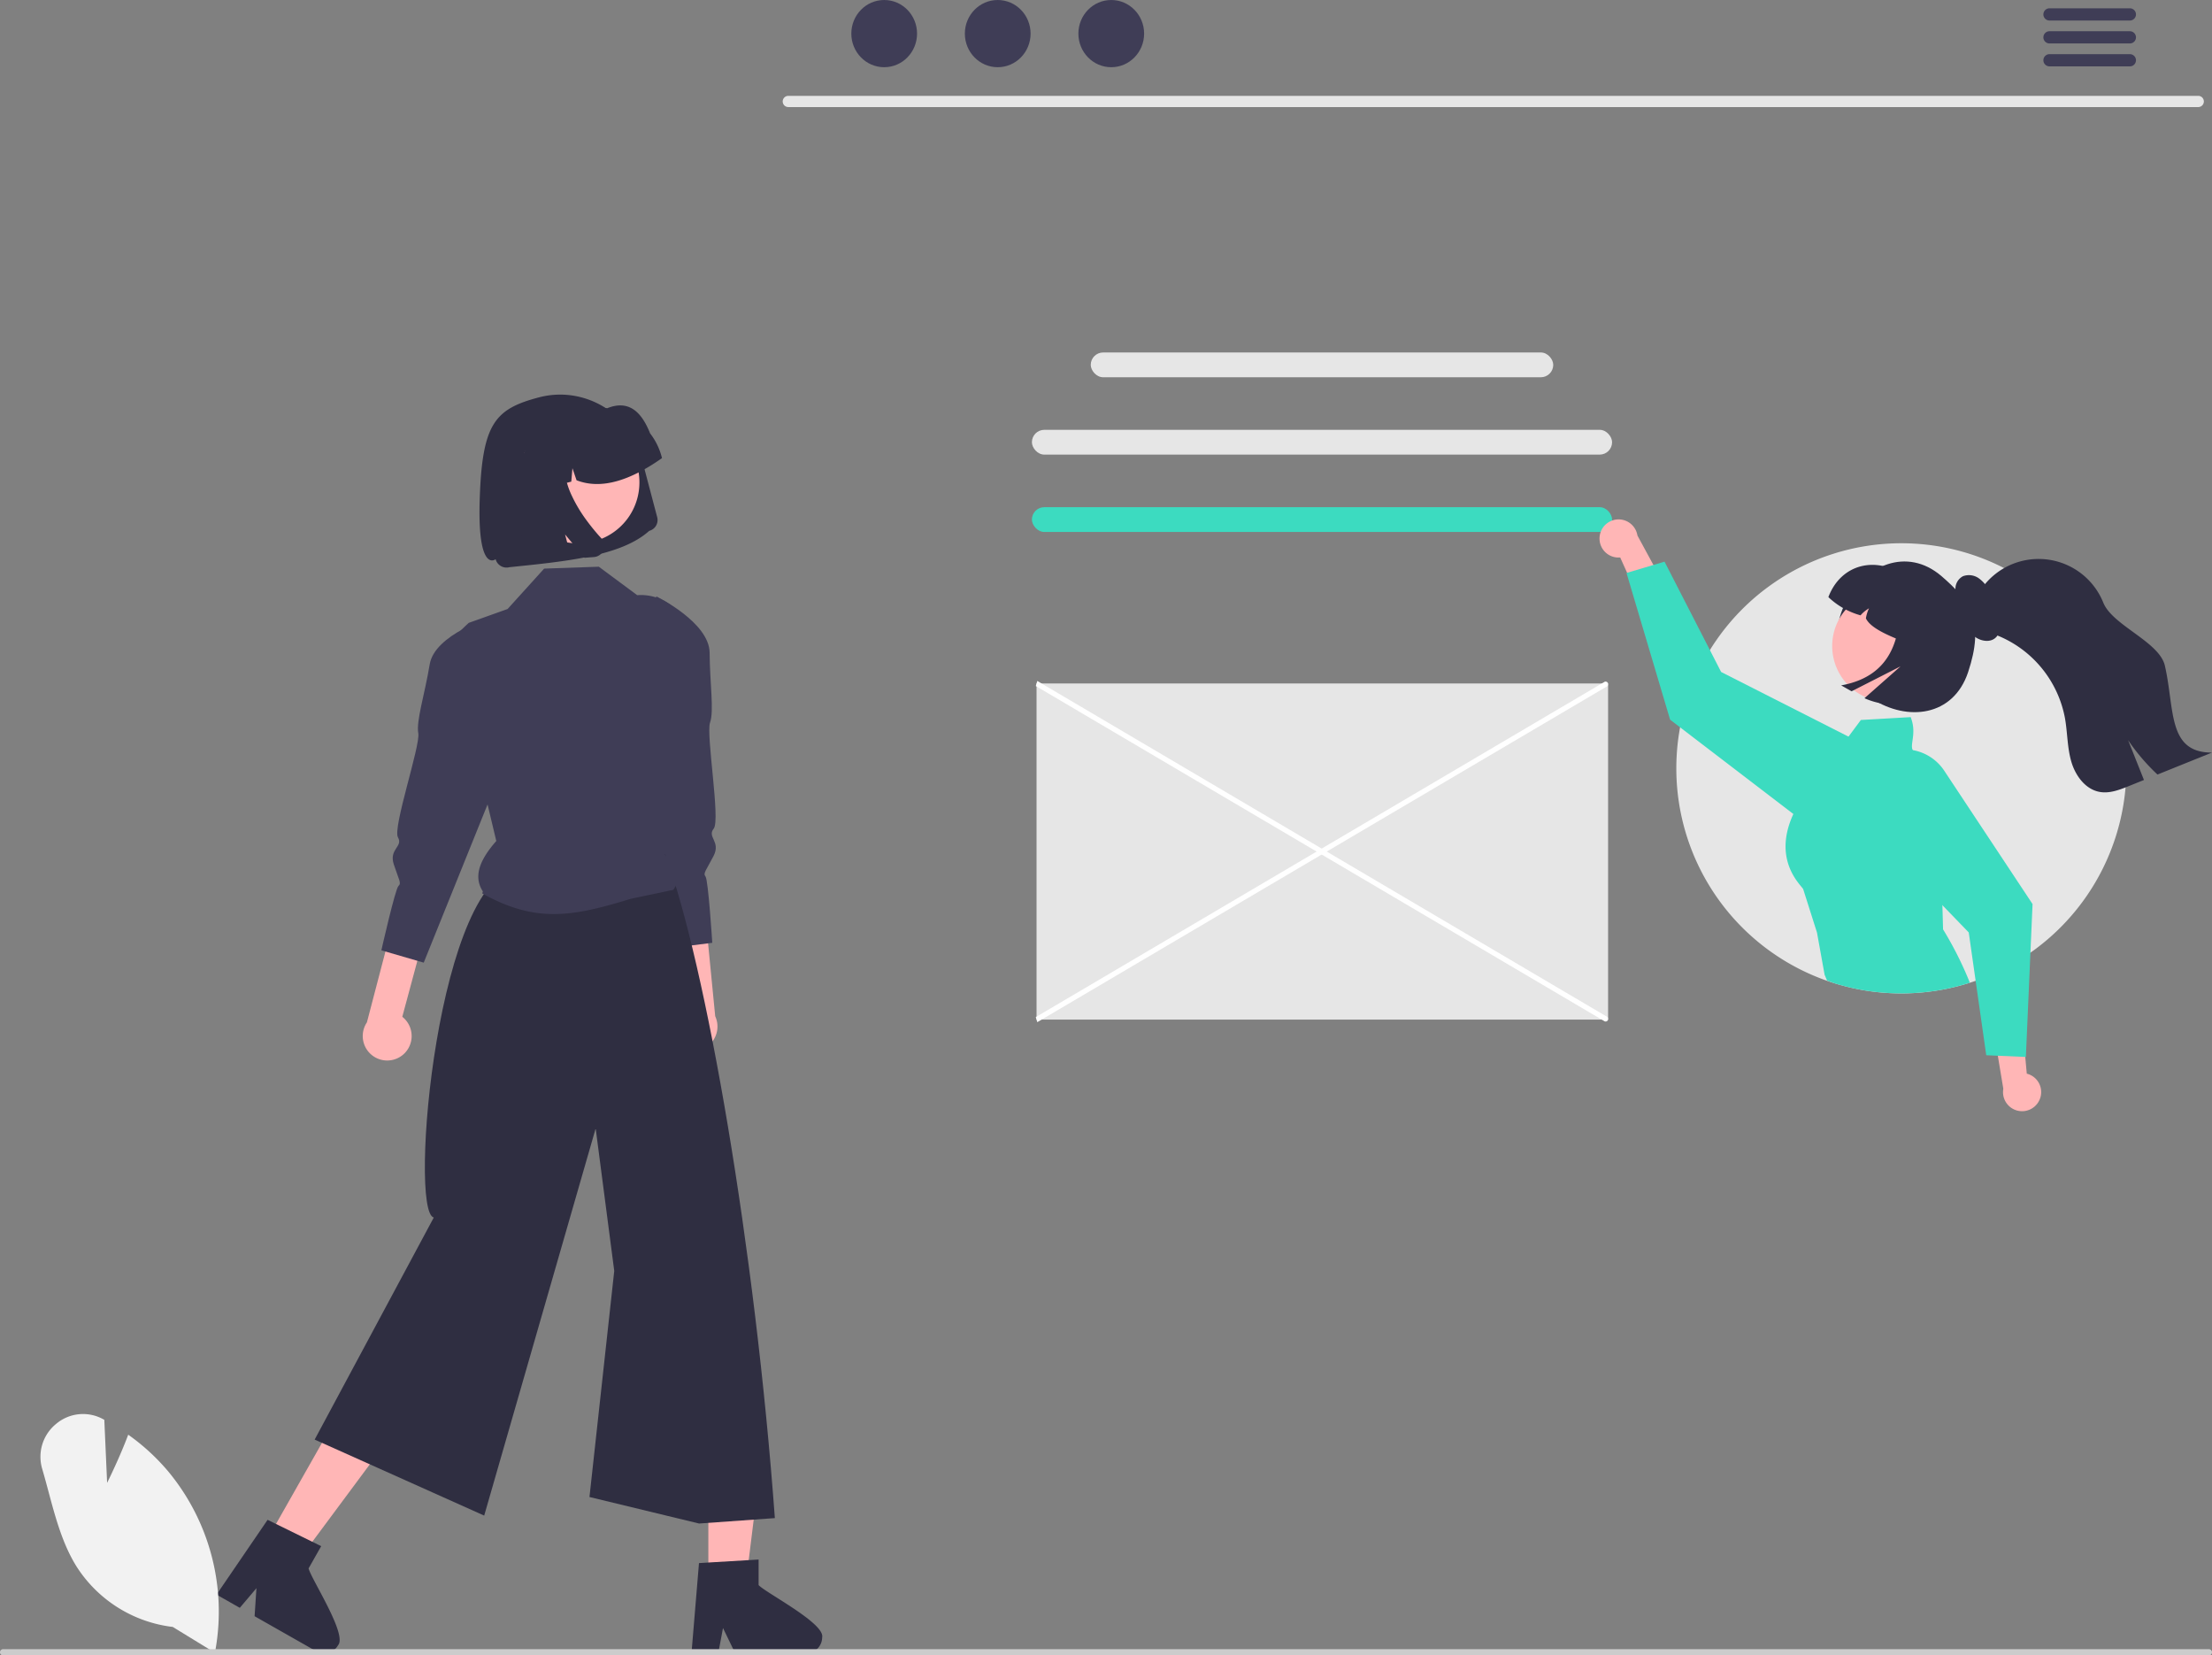 <svg xmlns="http://www.w3.org/2000/svg" data-name="Layer 1" width="844.67" height="631.968" viewBox="0 0 844.67 631.968" xmlns:xlink="http://www.w3.org/1999/xlink"><rect x="0" y="0" width="844.67" height="631.968" fill="#808080" stroke="none"/><path d="M1017.127,174.891H478.645a2.142,2.142,0,0,1,0-4.283h538.482a2.142,2.142,0,0,1,0,4.283Z" transform="translate(-177.665 -134.016)" fill="#e6e6e6"/><ellipse cx="337.635" cy="12.829" rx="12.55" ry="12.829" fill="#3f3d56"/><ellipse cx="380.988" cy="12.829" rx="12.55" ry="12.829" fill="#3f3d56"/><ellipse cx="424.341" cy="12.829" rx="12.55" ry="12.829" fill="#3f3d56"/><path d="M991.021,137.188H960.23a2.331,2.331,0,0,0,0,4.661h30.792a2.331,2.331,0,0,0,0-4.661Z" transform="translate(-177.665 -134.016)" fill="#3f3d56"/><path d="M991.021,145.941H960.23a2.331,2.331,0,0,0,0,4.661h30.792a2.331,2.331,0,0,0,0-4.661Z" transform="translate(-177.665 -134.016)" fill="#3f3d56"/><path d="M991.021,154.693H960.23a2.331,2.331,0,0,0,0,4.661h30.792a2.331,2.331,0,0,0,0-4.661Z" transform="translate(-177.665 -134.016)" fill="#3f3d56"/><path d="M395.812,260.929H613.063a1.0 1,0,0,1,1.0 1V388.253a1.0 1,0,0,1-1.0 1H395.812a0,0,0,0,1,0,0V260.929A0,0,0,0,1,395.812,260.929Z" fill="#e6e6e6"/><path d="M790.472,523.951,573.191,395.914l.572-1.938L791.045,522.013a1.01,1.01,0,0,1,.683,1.255h0A1.01,1.01,0,0,1,790.472,523.951Z" transform="translate(-177.665 -134.016)" fill="#fff"/><path d="M573.763,524.237l-.572-1.938L790.472,394.262a1.01,1.01,0,0,1,1.255.683h0a1.01,1.01,0,0,1-.683,1.255Z" transform="translate(-177.665 -134.016)" fill="#fff"/><rect x="416.511" y="134.56" width="176.609" height="9.461" rx="4.73" fill="#e6e6e6"/><rect x="394.041" y="164.091" width="221.548" height="9.461" rx="4.73" fill="#e6e6e6"/><rect x="394.041" y="193.622" width="221.548" height="9.461" rx="4.73" fill="#3cdbc0"/><path d="M989.64,427.33a86.003,86.003,0,0,1-57.559,81.124c-.732.263-1.464.501-2.204.732a85.929,85.929,0,1,1,59.763-81.856Z" transform="translate(-177.665 -134.016)" fill="#e6e6e6"/><path d="M788.485,338.997a7.239,7.239,0,0,0,7.862,7.836l10.582,23.447,7.145-11.298-11.144-20.534a7.278,7.278,0,0,0-14.444.549Z" transform="translate(-177.665 -134.016)" fill="#ffb6b6"/><path d="M892.763,427.298a17.263,17.263,0,0,0-.589-2.045,18.119,18.119,0,0,0-8.648-10.016c-.095-.056-.199-.111-.294-.159l-48.339-24.527-4.288-8.361L813.278,348.433l-4.248,1.265-10.04,2.983-.231.064,16.643,56.008,3.819,2.928L862.476,444.761l1.408,1.082a18.268,18.268,0,0,0,23.796-1.4,17.374,17.374,0,0,0,1.79-2.005A18.202,18.202,0,0,0,892.763,427.298Z" transform="translate(-177.665 -134.016)" fill="#3cdbc0"/><path d="M919.638,488.812l-.255-9.229-.732-26.763c2.649-17.129,4.527-19.03-8.25-30.741a3.585,3.585,0,0,1-2.347-1.702c-1.162-2.371,1.631-6.396-.78-12.594l-19.022,1.09-4.726,6.365-19.014,25.617a43.119,43.119,0,0,0-2.037,3.906c-8.139,17.678,2.896,27.073,3.755,28.688l5.267,16.588,2.904,16.086.939,2.236,2.649.971a86.269,86.269,0,0,0,51.887-.143A136.633,136.633,0,0,0,919.638,488.812Z" transform="translate(-177.665 -134.016)" fill="#3cdbc0"/><path d="M956.48,553.871a7.239,7.239,0,0,0-4.873-9.973l-2.346-25.617-10.442,8.346,3.829,23.047a7.278,7.278,0,0,0,13.832,4.197Z" transform="translate(-177.665 -134.016)" fill="#ffb6b6"/><path d="M920.099,428.261a18.176,18.176,0,0,0-12.045-7.884,17.904,17.904,0,0,0-3.198-.286,18.179,18.179,0,0,0-10.048,3.031,17.441,17.441,0,0,0-2.633,2.132,18.224,18.224,0,0,0-.406,25.776l27.614,28.553,10.064,10.406,2.633,18.465,4.049,28.41,4.423.191,10.47.461.239.008,1.742-39.81.811-18.561Z" transform="translate(-177.665 -134.016)" fill="#3cdbc0"/><path d="M882.363,364.113c-6.725,13.255-2.332,28.609,10.148,36.683,13.495,8.731,31.016,6.819,36.683-10.148,6.311-18.894,1.126-27-10.148-36.683C905.835,342.618,889.63,349.791,882.363,364.113Z" transform="translate(-177.665 -134.016)" fill="#2f2e41"/><path d="M915.468,393.642a21.293,21.293,0,0,1-33.881-25.799l.185-.243a21.293,21.293,0,0,1,33.691,26.038Z" transform="translate(-177.665 -134.016)" fill="#ffb6b6"/><path d="M875.846,361.967a29.094,29.094,0,0,0,12.281,6.959,12.723,12.723,0,0,1,3.237-2.682,13.611,13.611,0,0,0-1.188,3.843c2.053,4.261,10.438,7.323,18.451,10.455l10.614-18.732L905.193,353.849C893.904,346.044,880.614,349.375,875.846,361.967Z" transform="translate(-177.665 -134.016)" fill="#2f2e41"/><path d="M927.249,353.989a6.544,6.544,0,0,1,6.186.903,13.788,13.788,0,0,1,4.038,4.912,35.218,35.218,0,0,1,3.662,9.979c.606,3.021.503,6.674-2.208,8.251-2.262,1.316-5.496.487-7.575-1.269a16.829,16.829,0,0,1-4.264-6.634c-1.014-2.41-1.974-4.908-3.777-6.909l1.873.874a16.369,16.369,0,0,1-.815-5.576A5.4,5.4,0,0,1,927.249,353.989Z" transform="translate(-177.665 -134.016)" fill="#2f2e41"/><path d="M902.949,356.444l15.073,8.541A17.663,17.663,0,0,1,924.681,389.06l0,0a27.416,27.416,0,0,1-35.056,11.504l13.773-12.159-18.684,9.52-3.989-2.26C900.764,392.022,904.629,376.303,902.949,356.444Z" transform="translate(-177.665 -134.016)" fill="#2f2e41"/><path d="M931.422,371.455c2.537,2.953,6.508,4.101,10.091,5.638a42.452,42.452,0,0,1,24.663,31.014c.991,5.527.861,11.248,2.426,16.636,1.555,5.388,5.407,10.674,10.934,11.609,3.74.639,7.49-.805,11.008-2.231q2.902-1.166,5.805-2.342-3.027-7.596-6.045-15.192a76.99,76.99,0,0,0,11.211,13.119q10.401-4.194,20.821-8.388c-17.09.065-14.174-16.525-17.997-33.171-2.102-9.147-19.997-15.34-23.506-24.043a26.622,26.622,0,0,0-48.289-2.426C929.034,363.077,928.932,368.539,931.422,371.455Z" transform="translate(-177.665 -134.016)" fill="#2f2e41"/><path d="M434.975,531.708a9.355,9.355,0,0,1,2.791-13.971l-4.881-46.371,12.494-4.503,5.394,55.118a9.342,9.342,0,0,1-15.799,9.728Z" transform="translate(-177.665 -134.016)" fill="#ffb6b6"/><path d="M428.293,361.697s20.283,9.896,20.349,21.531,1.746,22.157.159,26.659,4.034,37.223,1.402,40.463,2.79,4.899-.059,10.444-4.11,6.589-3.066,7.851,2.577,25.301,2.577,25.301l-16.713,2.09-17.779-77.592Z" transform="translate(-177.665 -134.016)" fill="#3f3d56"/><path d="M331.837,536.419a9.355,9.355,0,0,0-.553-14.237l12.131-45.022-11.628-6.417-14.017,53.579a9.342,9.342,0,0,0,14.067,12.097Z" transform="translate(-177.665 -134.016)" fill="#ffb6b6"/><path d="M365.24,369.588s-21.59,6.575-23.489,18.053-5.218,21.605-4.36,26.3-9.852,36.121-7.765,39.736-3.527,4.398-1.589,10.323,3.019,7.155,1.79,8.236-6.534,24.578-6.534,24.578l16.175,4.699,29.791-73.818Z" transform="translate(-177.665 -134.016)" fill="#3f3d56"/><polygon points="270.487 603.829 284.887 603.828 291.738 548.284 270.485 548.285 270.487 603.829" fill="#ffb6b6"/><path d="M467.344,739.141v-9.762l-3.786.231-15.41.913-3.567.219-2.727,32.696-.146,1.753h10.225l.329-1.741,1.485-7.912,3.834,7.912.84,1.741h27.108a6.125,6.125,0,0,0,6.086-6.098C492.761,753.748,470.217,742.196,467.344,739.141Z" transform="translate(-177.665 -134.016)" fill="#2f2e41"/><polygon points="101.78 588.154 114.305 595.26 147.674 550.331 129.189 539.844 101.78 588.154" fill="#ffb6b6"/><path d="M295.504,732.763l4.808-8.484-3.384-1.668-13.865-6.804-3.214-1.582-15.788,23.116-3.713,5.429,4.2,2.386,4.686,2.666,6.354-7.498-.706,10.7,22.142,12.574h.012l1.424.803a6.096,6.096,0,0,0,8.302-2.301C310.391,758.008,296.49,736.852,295.504,732.763Z" transform="translate(-177.665 -134.016)" fill="#2f2e41"/><path d="M376.689,465.191c-31.916,1.147-43.133,131.274-33.386,133.635l-45.483,84.765L362.558,712.61l42.567-147.802,7.094,54.391L402.76,705.515l41.846,10.12,28.944-2.067c-7.521-102.887-26.299-211.402-41.861-253.377Z" transform="translate(-177.665 -134.016)" fill="#2f2e41"/><path d="M362.037,474.315l-.21.79c20.4,11.35,34.33,8.922,56.63,2.052l16.28-3.422c3.553-4.633.657-9.165-3.28-13.578l9.76-80.272a18.831,18.831,0,0,0-20.23-18.66l-14.66-10.86-20.87.72-13.96,15.42-8.34,2.98-6.48,2.31c-1.31,1.18-2.74,2.54-4.11,4.04l10.25,61,4.36,18.24C361.333,461.739,358.113,468.243,362.037,474.315Z" transform="translate(-177.665 -134.016)" fill="#3f3d56"/><path d="M243.639,755.116a50.702,50.702,0,0,1-36.899-23.312c-5.236-8.491-7.938-18.575-10.55-28.327-.761-2.838-1.547-5.772-2.379-8.602a16.181,16.181,0,0,1,5.343-17.326,15.908,15.908,0,0,1,17.733-1.83l.611.324,1.071,24.078c1.587-3.226,5.071-10.513,7.831-17.789l.231-.609.529.382a81.386,81.386,0,0,1,14.955,13.896,83.882,83.882,0,0,1,17.754,68.256l-.133.714Z" transform="translate(-177.665 -134.016)" fill="#f2f2f2"/><path d="M177.665,764.794a1.186,1.186,0,0,0,1.19,1.19h842.29a1.19,1.19,0,0,0,0-2.38H178.855A1.187,1.187,0,0,0,177.665,764.794Z" transform="translate(-177.665 -134.016)" fill="#ccc"/><path id="bd49c871-c00b-42cd-b6c0-926f55b3555f-4718" data-name="Path 9" d="M425.573,336.671l.021-.005a4.257,4.257,0,0,0,3.026-5.204l-6.063-22.97a31.748,31.748,0,0,0-5.584-11.341,32.26,32.26,0,0,0-20.737-12.148,31.767,31.767,0,0,0-12.716.696c-16.97,4.451-21.71,10.064-22.668,38.787s6.073,23.005,6.073,23.005a4.264,4.264,0,0,0,.751,1.526,4.334,4.334,0,0,0,2.791,1.63,4.278,4.278,0,0,0,1.7-.094c21.192-2.182,42.655-4.168,53.409-13.882Z" transform="translate(-177.665 -134.016)" fill="#2f2e41"/><path id="feb2d559-022c-4dbd-b662-f2ca25a42d04-4719" data-name="Ellipse 1" d="M375.747,312.421a23.418,23.418,0,0,0,34.791,25.704,23.145,23.145,0,0,0,10.614-14.337,23.418,23.418,0,0,0-34.771-25.701,23.145,23.145,0,0,0-10.634,14.335Z" transform="translate(-177.665 -134.016)" fill="#ffb6b6"/><path id="eb6fbc8f-da17-4bf8-a5d6-541e9e148243-4720" data-name="Path 10" d="M430.336,308.438a25.114,25.114,0,0,0-4.416-8.969c-2.924-7.29-7.511-13.182-16.398-9.605a25.126,25.126,0,0,0-9.993.538l-4.603,1.191q-.078.02-.155.04a25.072,25.072,0,0,0-17.824,30.652l.121.46,9.736-2.528.871-10.14,3.114,9.108,5.029-1.304.438-5.116,1.571,4.592c9.536,3.705,20.588.029,32.628-8.456Z" transform="translate(-177.665 -134.016)" fill="#2f2e41"/><path id="f8380615-0651-4923-afc2-c19b051f9812-4721" data-name="Path 13" d="M407.998,340.536a4.189,4.189,0,0,1,.416,2.269,4.284,4.284,0,0,1-.274,1.163,4.334,4.334,0,0,1-.482.901,4.25,4.25,0,0,1-2.414,1.675q-.092.023-.184.043t-.186.035q-.094.017-.189.028t-.191.019l-3.618.284-7.436-8.903,2.456,9.304-16.44,1.317-10.422-39.483,26.343-6.819-.451.927a18.716,18.716,0,0,0-1.747,9.986,30.508,30.508,0,0,0,2.838,9.984,55.017,55.017,0,0,0,5.388,9.06,81.086,81.086,0,0,0,5.91,7.226A4.278,4.278,0,0,1,407.998,340.536Z" transform="translate(-177.665 -134.016)" fill="#2f2e41"/></svg>